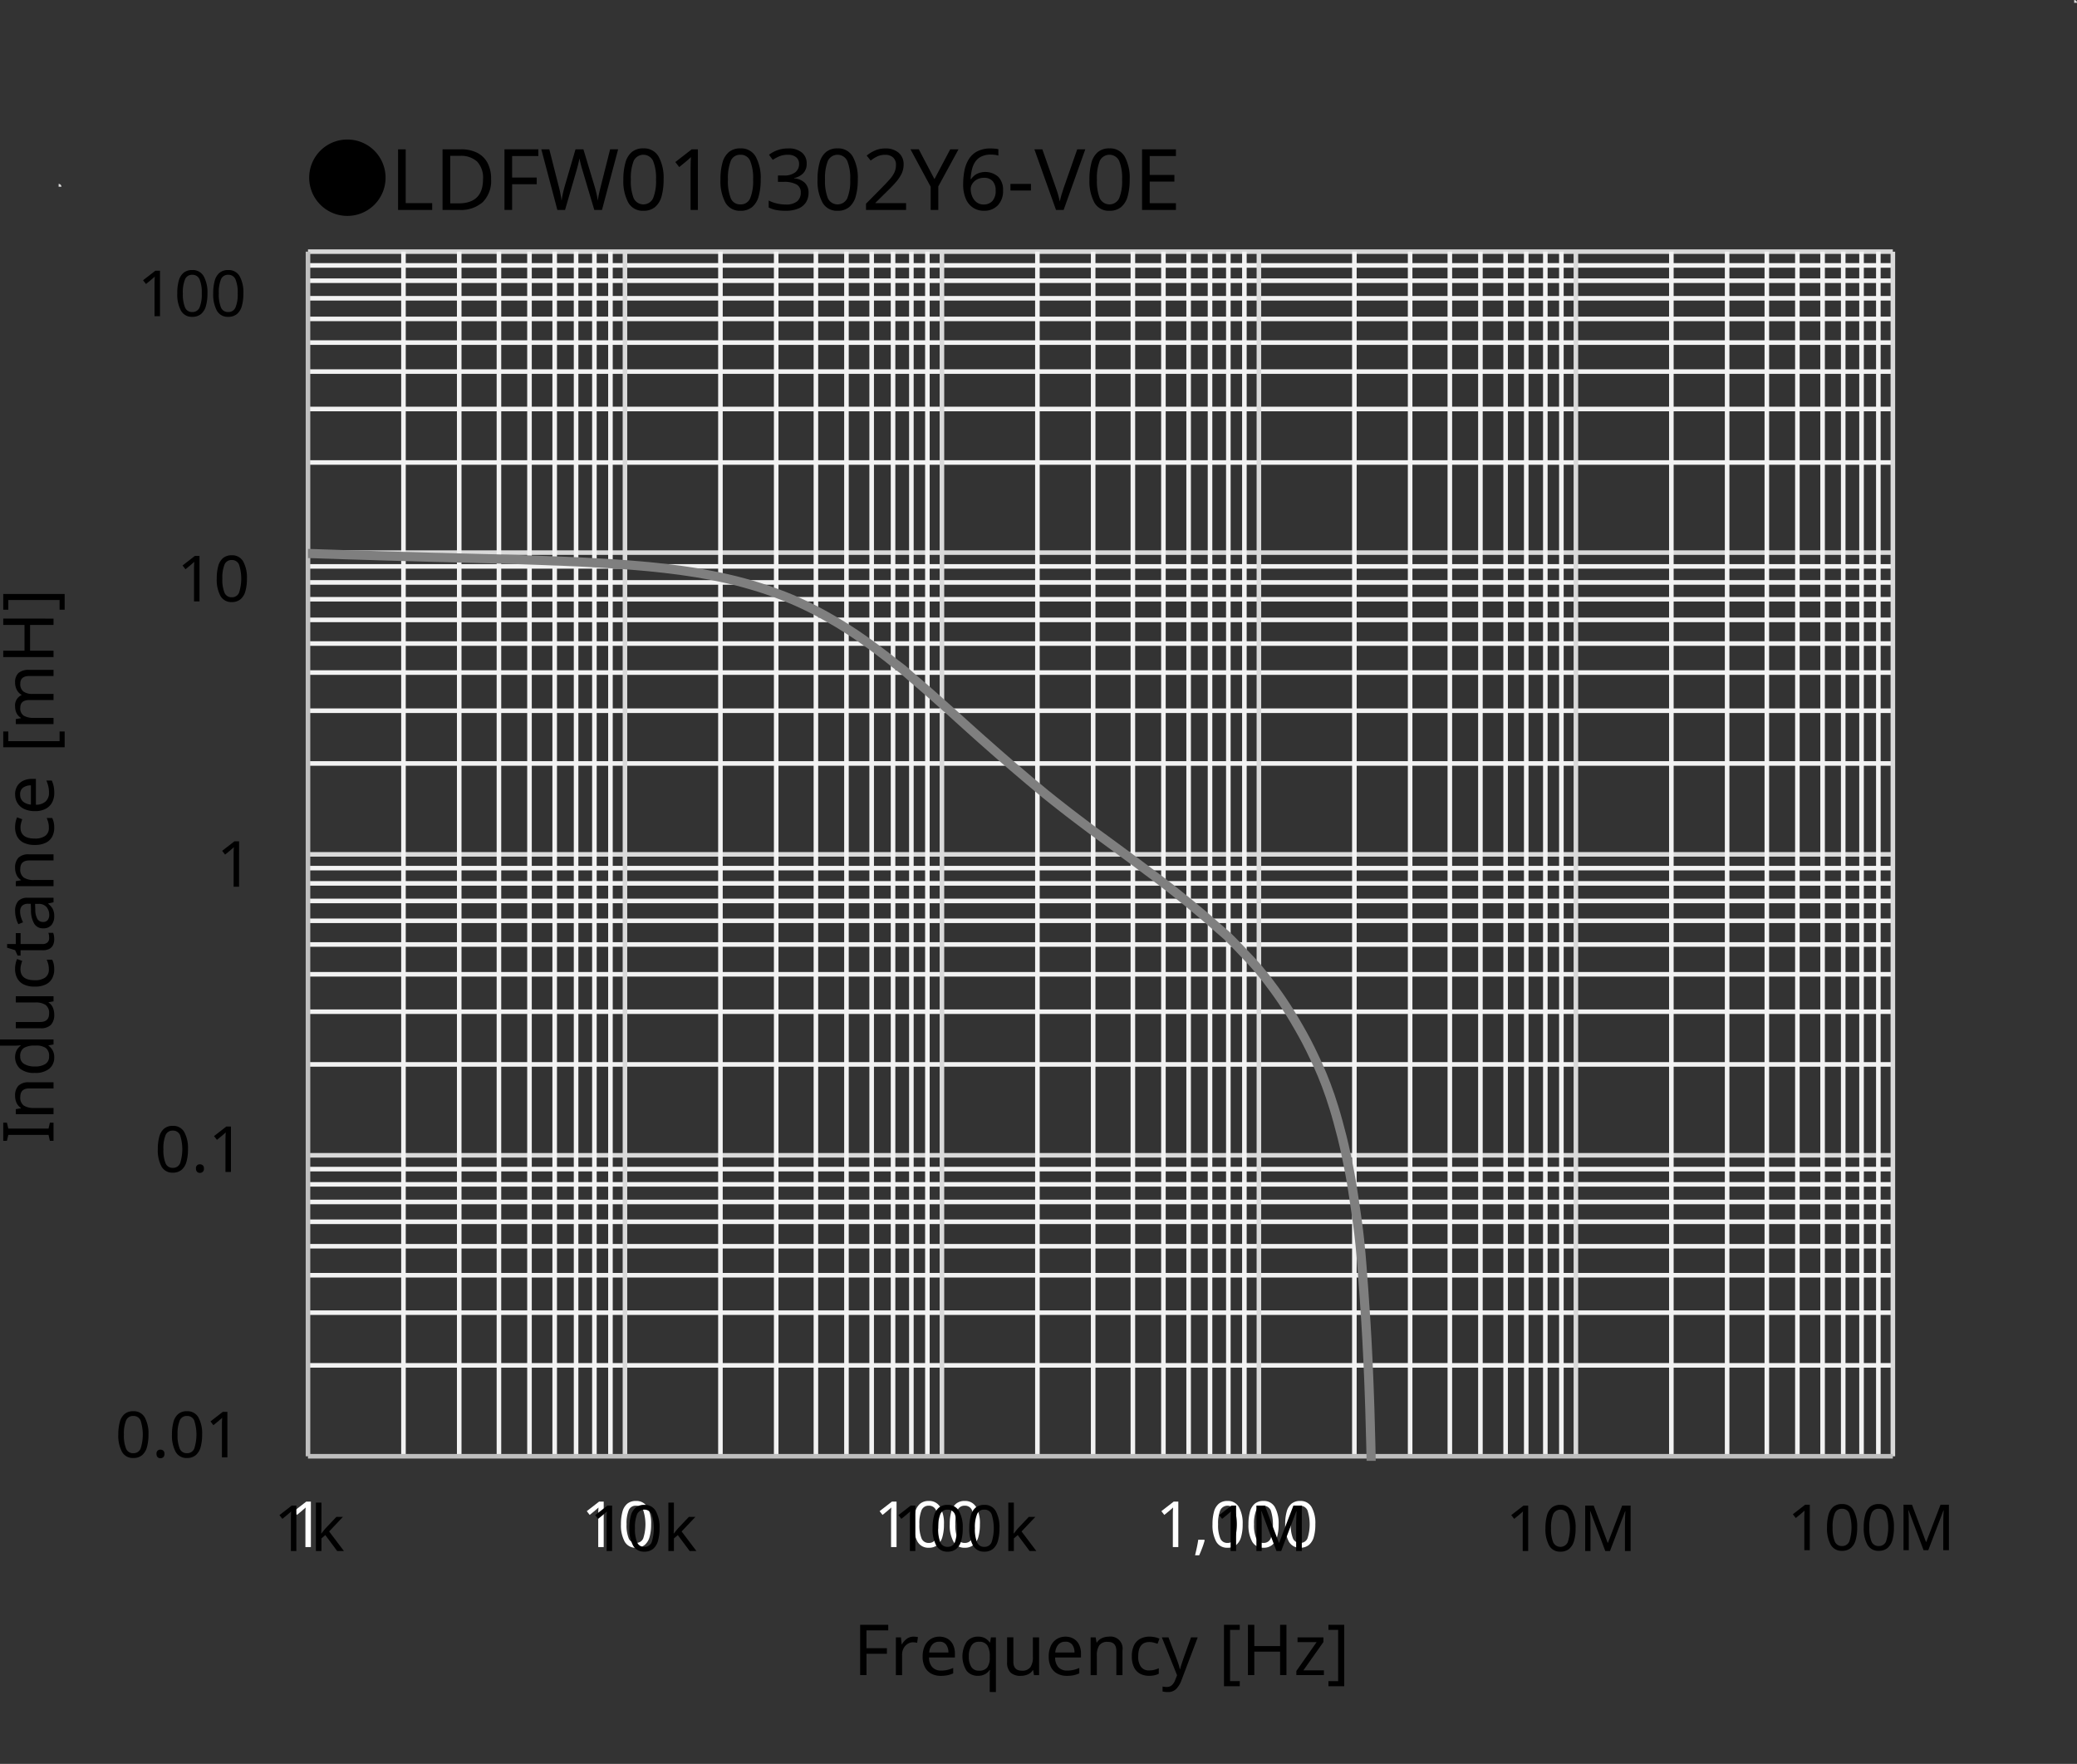 <svg xmlns="http://www.w3.org/2000/svg" xmlns:xlink="http://www.w3.org/1999/xlink" viewBox="0 0 293.692 249.388">
  <rect x="0" y="0" width="293.692" height="249.388" fill="#333333" stroke="none"/>
  <defs>
    <style>
      .cls-1, .cls-4, .cls-5, .cls-6, .cls-8 {
        fill: none;
      }

      .cls-1 {
        clip-rule: evenodd;
      }

      .cls-2 {
        fill: #fff;
      }

      .cls-3 {
        fill: #d9d9d9;
        fill-rule: evenodd;
      }

      .cls-4 {
        stroke: #f2f2f2;
      }

      .cls-4, .cls-5, .cls-6, .cls-8 {
        stroke-linejoin: round;
      }

      .cls-4, .cls-5, .cls-6 {
        stroke-width: 0.648px;
      }

      .cls-5 {
        stroke: #d9d9d9;
      }

      .cls-6 {
        stroke: #bfbfbf;
      }

      .cls-7 {
        clip-path: url(#clip-path);
      }

      .cls-8 {
        stroke: #7f7f7f;
        stroke-linecap: round;
        stroke-width: 1.296px;
      }
    </style>
    <clipPath id="clip-path" transform="translate(-0.966 17)">
      <polygon class="cls-1" points="44.517 189.543 269.157 189.543 269.157 18.579 44.517 18.579 44.517 189.543 44.517 189.543"/>
    </clipPath>
  </defs>
  <g id="レイヤー_2" data-name="レイヤー 2">
    <g>
      <g>
        <g>
          <g>
            <path d="M21.961,185.823a6.446,6.446,0,0,1-.215,1.782,2.261,2.261,0,0,1-.689,1.134,1.864,1.864,0,0,1-1.238.4,1.733,1.733,0,0,1-1.606-.877,4.808,4.808,0,0,1-.518-2.435,6.533,6.533,0,0,1,.212-1.782,2.227,2.227,0,0,1,.679-1.13,1.86,1.86,0,0,1,1.233-.391,1.761,1.761,0,0,1,1.611.869A4.674,4.674,0,0,1,21.961,185.823Zm-3.474,0a4.968,4.968,0,0,0,.3,1.98,1.05,1.05,0,0,0,1.03.657,1.064,1.064,0,0,0,1.031-.652,6.465,6.465,0,0,0,0-3.956,1.062,1.062,0,0,0-1.031-.657,1.05,1.05,0,0,0-1.03.657A4.938,4.938,0,0,0,18.487,185.823Z" transform="translate(-0.966 17)"/>
            <path d="M23.1,188.559a.52.52,0,0,1,.549-.6.621.621,0,0,1,.4.135.564.564,0,0,1,.171.468.58.58,0,0,1-.171.468.6.6,0,0,1-.4.144.563.563,0,0,1-.387-.144A.6.6,0,0,1,23.1,188.559Z" transform="translate(-0.966 17)"/>
            <path d="M29.548,185.823a6.446,6.446,0,0,1-.215,1.782,2.268,2.268,0,0,1-.689,1.134,1.864,1.864,0,0,1-1.238.4,1.733,1.733,0,0,1-1.606-.877,4.808,4.808,0,0,1-.518-2.435,6.533,6.533,0,0,1,.212-1.782,2.227,2.227,0,0,1,.679-1.13,1.858,1.858,0,0,1,1.233-.391,1.762,1.762,0,0,1,1.611.869A4.674,4.674,0,0,1,29.548,185.823Zm-3.474,0a4.968,4.968,0,0,0,.3,1.98,1.05,1.05,0,0,0,1.03.657,1.064,1.064,0,0,0,1.031-.652,6.465,6.465,0,0,0,0-3.956,1.062,1.062,0,0,0-1.031-.657,1.05,1.05,0,0,0-1.03.657A4.938,4.938,0,0,0,26.074,185.823Z" transform="translate(-0.966 17)"/>
            <path d="M33.121,189.045h-.774v-4.491q0-.387.009-.621t.027-.486a3.348,3.348,0,0,1-.265.242c-.081.067-.179.151-.293.253l-.684.558-.414-.531,1.737-1.35h.657Z" transform="translate(-0.966 17)"/>
          </g>
          <g>
            <path d="M27.547,145.48a6.439,6.439,0,0,1-.215,1.781,2.268,2.268,0,0,1-.689,1.135,1.869,1.869,0,0,1-1.238.4,1.733,1.733,0,0,1-1.606-.877,4.8,4.8,0,0,1-.518-2.434,6.535,6.535,0,0,1,.212-1.783,2.227,2.227,0,0,1,.679-1.13,1.865,1.865,0,0,1,1.233-.391,1.762,1.762,0,0,1,1.611.869A4.678,4.678,0,0,1,27.547,145.48Zm-3.474,0a4.963,4.963,0,0,0,.3,1.979,1.05,1.05,0,0,0,1.03.657,1.064,1.064,0,0,0,1.031-.652,6.465,6.465,0,0,0,0-3.956,1.061,1.061,0,0,0-1.031-.656,1.049,1.049,0,0,0-1.03.656A4.944,4.944,0,0,0,24.073,145.48Z" transform="translate(-0.966 17)"/>
            <path d="M28.681,148.215a.52.52,0,0,1,.549-.6.621.621,0,0,1,.4.135.564.564,0,0,1,.171.468.582.582,0,0,1-.171.469.6.6,0,0,1-.4.143.567.567,0,0,1-.387-.143A.6.6,0,0,1,28.681,148.215Z" transform="translate(-0.966 17)"/>
            <path d="M33.622,148.7h-.774V144.21q0-.387.009-.621c.006-.155.015-.317.027-.485-.1.095-.184.176-.265.242s-.179.15-.293.253l-.684.557-.414-.531,1.737-1.35h.657Z" transform="translate(-0.966 17)"/>
          </g>
          <path d="M34.77,108.373H34v-4.491q0-.387.009-.621c.006-.156.015-.319.027-.487a3.406,3.406,0,0,1-.266.244c-.081.066-.179.15-.292.252l-.684.558-.415-.531,1.738-1.35h.657Z" transform="translate(-0.966 17)"/>
          <g>
            <path d="M29.176,68.029H28.4V63.538q0-.387.009-.62c.006-.157.015-.319.027-.487a3.583,3.583,0,0,1-.266.243c-.081.066-.178.15-.292.252l-.684.558-.414-.531L28.519,61.6h.657Z" transform="translate(-0.966 17)"/>
            <path d="M35.881,64.807a6.406,6.406,0,0,1-.216,1.782,2.251,2.251,0,0,1-.688,1.134,1.865,1.865,0,0,1-1.238.4,1.735,1.735,0,0,1-1.607-.877,4.809,4.809,0,0,1-.517-2.435,6.541,6.541,0,0,1,.211-1.782,2.221,2.221,0,0,1,.68-1.129,1.858,1.858,0,0,1,1.233-.392,1.762,1.762,0,0,1,1.611.869A4.674,4.674,0,0,1,35.881,64.807Zm-3.474,0a4.968,4.968,0,0,0,.3,1.98,1.05,1.05,0,0,0,1.031.657,1.063,1.063,0,0,0,1.031-.652,6.465,6.465,0,0,0,0-3.956,1.063,1.063,0,0,0-1.031-.657,1.051,1.051,0,0,0-1.031.657A4.941,4.941,0,0,0,32.407,64.807Z" transform="translate(-0.966 17)"/>
          </g>
          <g>
            <path d="M23.59,27.7h-.774V23.21q0-.387.009-.621t.027-.486a3.583,3.583,0,0,1-.266.243c-.081.066-.178.15-.292.252l-.684.558-.414-.531,1.737-1.35h.657Z" transform="translate(-0.966 17)"/>
            <path d="M30.3,24.479a6.406,6.406,0,0,1-.216,1.782,2.259,2.259,0,0,1-.688,1.134,1.865,1.865,0,0,1-1.238.4,1.735,1.735,0,0,1-1.607-.877,4.809,4.809,0,0,1-.517-2.435A6.536,6.536,0,0,1,26.24,22.7a2.221,2.221,0,0,1,.68-1.129,1.858,1.858,0,0,1,1.233-.392,1.763,1.763,0,0,1,1.611.868A4.681,4.681,0,0,1,30.3,24.479Zm-3.474,0a4.947,4.947,0,0,0,.3,1.98,1.049,1.049,0,0,0,1.03.657,1.062,1.062,0,0,0,1.031-.652,4.839,4.839,0,0,0,.31-1.985,4.812,4.812,0,0,0-.31-1.971,1.062,1.062,0,0,0-1.031-.657,1.049,1.049,0,0,0-1.03.657A4.92,4.92,0,0,0,26.821,24.479Z" transform="translate(-0.966 17)"/>
            <path d="M35.38,24.479a6.406,6.406,0,0,1-.216,1.782,2.259,2.259,0,0,1-.688,1.134,1.865,1.865,0,0,1-1.238.4,1.735,1.735,0,0,1-1.607-.877,4.809,4.809,0,0,1-.517-2.435,6.536,6.536,0,0,1,.211-1.782,2.221,2.221,0,0,1,.68-1.129,1.858,1.858,0,0,1,1.233-.392,1.763,1.763,0,0,1,1.611.868A4.681,4.681,0,0,1,35.38,24.479Zm-3.474,0a4.947,4.947,0,0,0,.3,1.98,1.049,1.049,0,0,0,1.03.657,1.062,1.062,0,0,0,1.031-.652,4.839,4.839,0,0,0,.31-1.985,4.812,4.812,0,0,0-.31-1.971,1.062,1.062,0,0,0-1.031-.657,1.049,1.049,0,0,0-1.03.657A4.92,4.92,0,0,0,31.906,24.479Z" transform="translate(-0.966 17)"/>
          </g>
          <path class="cls-2" d="M44.926,201.732h-.774v-4.491q0-.387.009-.621c.006-.155.015-.317.027-.485a3.346,3.346,0,0,1-.266.242c-.081.066-.178.15-.292.253l-.684.558-.414-.532,1.737-1.349h.657Z" transform="translate(-0.966 17)"/>
          <g>
            <path class="cls-2" d="M86.332,201.732h-.774v-4.491q0-.387.009-.621c.006-.155.015-.317.027-.485a3.348,3.348,0,0,1-.265.242c-.081.066-.179.15-.293.253l-.684.558-.414-.532,1.737-1.349h.657Z" transform="translate(-0.966 17)"/>
            <path class="cls-2" d="M93.037,198.511a6.4,6.4,0,0,1-.216,1.781,2.267,2.267,0,0,1-.688,1.135,1.87,1.87,0,0,1-1.238.4,1.732,1.732,0,0,1-1.606-.877,4.794,4.794,0,0,1-.518-2.434,6.531,6.531,0,0,1,.211-1.782,2.227,2.227,0,0,1,.68-1.13,1.858,1.858,0,0,1,1.233-.392,1.762,1.762,0,0,1,1.611.869A4.678,4.678,0,0,1,93.037,198.511Zm-3.474,0a4.959,4.959,0,0,0,.3,1.979,1.048,1.048,0,0,0,1.03.657,1.062,1.062,0,0,0,1.031-.652,6.465,6.465,0,0,0,0-3.956,1.063,1.063,0,0,0-1.031-.656,1.05,1.05,0,0,0-1.03.656A4.947,4.947,0,0,0,89.563,198.511Z" transform="translate(-0.966 17)"/>
          </g>
          <g>
            <path class="cls-2" d="M127.738,201.732h-.774v-4.491q0-.387.01-.621c0-.155.014-.317.026-.485a3.348,3.348,0,0,1-.265.242c-.081.066-.179.15-.293.253l-.684.558-.414-.532,1.738-1.349h.656Z" transform="translate(-0.966 17)"/>
            <path class="cls-2" d="M134.443,198.511a6.439,6.439,0,0,1-.215,1.781,2.275,2.275,0,0,1-.689,1.135,1.869,1.869,0,0,1-1.238.4,1.733,1.733,0,0,1-1.606-.877,4.8,4.8,0,0,1-.518-2.434,6.528,6.528,0,0,1,.212-1.782,2.219,2.219,0,0,1,.679-1.13,1.86,1.86,0,0,1,1.233-.392,1.762,1.762,0,0,1,1.611.869A4.678,4.678,0,0,1,134.443,198.511Zm-3.474,0a4.959,4.959,0,0,0,.3,1.979,1.049,1.049,0,0,0,1.03.657,1.062,1.062,0,0,0,1.031-.652,6.465,6.465,0,0,0,0-3.956,1.063,1.063,0,0,0-1.031-.656,1.051,1.051,0,0,0-1.03.656A4.947,4.947,0,0,0,130.969,198.511Z" transform="translate(-0.966 17)"/>
            <path class="cls-2" d="M139.528,198.511a6.4,6.4,0,0,1-.216,1.781,2.267,2.267,0,0,1-.688,1.135,1.869,1.869,0,0,1-1.238.4,1.733,1.733,0,0,1-1.606-.877,4.8,4.8,0,0,1-.518-2.434,6.528,6.528,0,0,1,.212-1.782,2.219,2.219,0,0,1,.679-1.13,1.858,1.858,0,0,1,1.233-.392,1.762,1.762,0,0,1,1.611.869A4.678,4.678,0,0,1,139.528,198.511Zm-3.474,0a4.959,4.959,0,0,0,.3,1.979,1.049,1.049,0,0,0,1.03.657,1.062,1.062,0,0,0,1.031-.652,6.465,6.465,0,0,0,0-3.956,1.063,1.063,0,0,0-1.031-.656,1.051,1.051,0,0,0-1.03.656A4.947,4.947,0,0,0,136.054,198.511Z" transform="translate(-0.966 17)"/>
          </g>
          <g>
            <path class="cls-2" d="M167.583,201.732h-.775v-4.491q0-.387.009-.621c.006-.155.016-.317.027-.485a3.181,3.181,0,0,1-.265.242c-.081.066-.179.15-.292.253l-.685.558-.414-.532,1.737-1.349h.658Z" transform="translate(-0.966 17)"/>
            <path class="cls-2" d="M171.246,200.689l.062.1a10.443,10.443,0,0,1-.342,1.049c-.143.381-.288.733-.431,1.058h-.585q.126-.513.257-1.125t.193-1.08Z" transform="translate(-0.966 17)"/>
            <path class="cls-2" d="M176.681,198.511a6.4,6.4,0,0,1-.216,1.781,2.274,2.274,0,0,1-.688,1.135,1.869,1.869,0,0,1-1.237.4,1.734,1.734,0,0,1-1.607-.877,4.8,4.8,0,0,1-.517-2.434,6.574,6.574,0,0,1,.21-1.782,2.22,2.22,0,0,1,.68-1.13,1.859,1.859,0,0,1,1.234-.392,1.761,1.761,0,0,1,1.61.869A4.678,4.678,0,0,1,176.681,198.511Zm-3.473,0a4.965,4.965,0,0,0,.3,1.979,1.05,1.05,0,0,0,1.032.657,1.062,1.062,0,0,0,1.03-.652,6.465,6.465,0,0,0,0-3.956,1.138,1.138,0,0,0-2.062,0A4.953,4.953,0,0,0,173.208,198.511Z" transform="translate(-0.966 17)"/>
            <path class="cls-2" d="M181.766,198.511a6.4,6.4,0,0,1-.216,1.781,2.274,2.274,0,0,1-.688,1.135,1.869,1.869,0,0,1-1.237.4,1.734,1.734,0,0,1-1.607-.877,4.794,4.794,0,0,1-.518-2.434,6.57,6.57,0,0,1,.211-1.782,2.22,2.22,0,0,1,.68-1.13,1.859,1.859,0,0,1,1.234-.392,1.761,1.761,0,0,1,1.61.869A4.678,4.678,0,0,1,181.766,198.511Zm-3.474,0a4.962,4.962,0,0,0,.3,1.979,1.05,1.05,0,0,0,1.032.657,1.062,1.062,0,0,0,1.03-.652,6.465,6.465,0,0,0,0-3.956,1.138,1.138,0,0,0-2.062,0A4.95,4.95,0,0,0,178.292,198.511Z" transform="translate(-0.966 17)"/>
            <path class="cls-2" d="M186.958,198.511a6.439,6.439,0,0,1-.215,1.781,2.275,2.275,0,0,1-.689,1.135,1.866,1.866,0,0,1-1.237.4,1.734,1.734,0,0,1-1.607-.877,4.805,4.805,0,0,1-.517-2.434,6.531,6.531,0,0,1,.211-1.782,2.212,2.212,0,0,1,.679-1.13,1.859,1.859,0,0,1,1.234-.392,1.759,1.759,0,0,1,1.61.869A4.668,4.668,0,0,1,186.958,198.511Zm-3.473,0a4.944,4.944,0,0,0,.3,1.979,1.05,1.05,0,0,0,1.031.657,1.062,1.062,0,0,0,1.03-.652,6.446,6.446,0,0,0,0-3.956,1.137,1.137,0,0,0-2.061,0A4.932,4.932,0,0,0,183.485,198.511Z" transform="translate(-0.966 17)"/>
          </g>
          <g>
            <path d="M8.536,141.726v2.569H8.018l-.189-.837H2.141l-.2.837H1.424v-2.569h.518l.2.836H7.829l.189-.836Z" transform="translate(-0.966 17)"/>
            <path d="M3.1,137.951a2.01,2.01,0,0,1,.467-1.444,2,2,0,0,1,1.495-.488H8.536v.866H5.119q-1.284,0-1.285,1.2a1.375,1.375,0,0,0,.5,1.226,2.549,2.549,0,0,0,1.434.339H8.536v.876H3.2v-.707l.727-.13v-.05a1.576,1.576,0,0,1-.622-.717A2.352,2.352,0,0,1,3.1,137.951Z" transform="translate(-0.966 17)"/>
            <path d="M8.635,132.5a2,2,0,0,1-.692,1.594,3.094,3.094,0,0,1-2.067.6,3.115,3.115,0,0,1-2.076-.6,2.231,2.231,0,0,1-.473-2.61,2.141,2.141,0,0,1,.557-.642v-.06c-.086.014-.214.027-.383.04s-.3.02-.4.02H.966v-.876h7.57v.707l-.718.129v.04a2.054,2.054,0,0,1,.578.638A1.961,1.961,0,0,1,8.635,132.5Zm-.727-.14a1.386,1.386,0,0,0-.463-1.189,2.337,2.337,0,0,0-1.4-.344H5.886a2.944,2.944,0,0,0-1.529.328,1.315,1.315,0,0,0-.532,1.216,1.17,1.17,0,0,0,.562,1.061,2.823,2.823,0,0,0,1.509.353,2.656,2.656,0,0,0,1.484-.353A1.2,1.2,0,0,0,7.908,132.362Z" transform="translate(-0.966 17)"/>
            <path d="M3.2,123.857H8.536v.717l-.707.13v.04a1.521,1.521,0,0,1,.612.717,2.486,2.486,0,0,1,.194.976,2.044,2.044,0,0,1-.463,1.455,1.962,1.962,0,0,1-1.479.487H3.2v-.886H6.633q1.275,0,1.275-1.185a1.393,1.393,0,0,0-.5-1.231,2.523,2.523,0,0,0-1.434-.344H3.2Z" transform="translate(-0.966 17)"/>
            <path d="M8.635,120.053a2.667,2.667,0,0,1-.289,1.265,2.023,2.023,0,0,1-.9.862,3.38,3.38,0,0,1-1.554.313,3.455,3.455,0,0,1-1.6-.323,2.057,2.057,0,0,1-.906-.892,2.8,2.8,0,0,1-.288-1.285,3.651,3.651,0,0,1,.084-.782,2.794,2.794,0,0,1,.2-.622l.727.268a5.451,5.451,0,0,0-.169.559,2.469,2.469,0,0,0-.08.6q0,1.575,2.022,1.574a2.437,2.437,0,0,0,1.479-.384,1.33,1.33,0,0,0,.513-1.14,2.993,2.993,0,0,0-.089-.767,3.652,3.652,0,0,0-.22-.617h.777a2.493,2.493,0,0,1,.215.593A3.569,3.569,0,0,1,8.635,120.053Z" transform="translate(-0.966 17)"/>
            <path d="M7.918,115.63a2.874,2.874,0,0,0-.03-.408,1.611,1.611,0,0,0-.079-.338h.667a1.473,1.473,0,0,1,.114.4,2.916,2.916,0,0,1,.045.5,2.03,2.03,0,0,1-.144.773,1.19,1.19,0,0,1-.5.572,1.923,1.923,0,0,1-1.006.22H3.875v.757H3.456l-.349-.768-1.135-.348v-.518H3.2v-1.544h.678v1.544H6.962a.979.979,0,0,0,.722-.235A.812.812,0,0,0,7.918,115.63Z" transform="translate(-0.966 17)"/>
            <path d="M3.107,111.846a2.083,2.083,0,0,1,.429-1.445,1.767,1.767,0,0,1,1.364-.468H8.536v.637l-.757.17v.039a2.445,2.445,0,0,1,.647.738,2.242,2.242,0,0,1,.209,1.055,1.864,1.864,0,0,1-.383,1.2,1.444,1.444,0,0,1-1.2.479,1.4,1.4,0,0,1-1.23-.628,3.631,3.631,0,0,1-.473-1.932l-.031-.906H5a1.208,1.208,0,0,0-.926.288,1.185,1.185,0,0,0-.26.818,2.536,2.536,0,0,0,.125.8,5.755,5.755,0,0,0,.284.707l-.658.269a4.043,4.043,0,0,1-.323-.826A3.661,3.661,0,0,1,3.107,111.846ZM5.926,110.8l.03.787a2.648,2.648,0,0,0,.319,1.379.916.916,0,0,0,.787.384.774.774,0,0,0,.657-.275,1.124,1.124,0,0,0,.209-.7,1.7,1.7,0,0,0-.373-1.12A1.406,1.406,0,0,0,6.4,110.8Z" transform="translate(-0.966 17)"/>
            <path d="M3.1,105.721a2.013,2.013,0,0,1,.467-1.445,2,2,0,0,1,1.495-.488H8.536v.866H5.119q-1.284,0-1.285,1.2a1.373,1.373,0,0,0,.5,1.225,2.541,2.541,0,0,0,1.434.339H8.536v.876H3.2v-.707l.727-.13v-.05a1.579,1.579,0,0,1-.622-.716A2.352,2.352,0,0,1,3.1,105.721Z" transform="translate(-0.966 17)"/>
            <path d="M8.635,100.023a2.667,2.667,0,0,1-.289,1.265,2.026,2.026,0,0,1-.9.861,3.38,3.38,0,0,1-1.554.314,3.455,3.455,0,0,1-1.6-.323,2.052,2.052,0,0,1-.906-.892A2.8,2.8,0,0,1,3.1,99.963a3.635,3.635,0,0,1,.084-.781,2.787,2.787,0,0,1,.2-.623l.727.269a5.278,5.278,0,0,0-.169.558,2.469,2.469,0,0,0-.08.6q0,1.573,2.022,1.574a2.444,2.444,0,0,0,1.479-.383,1.332,1.332,0,0,0,.513-1.141,2.993,2.993,0,0,0-.089-.767,3.728,3.728,0,0,0-.22-.618h.777a2.525,2.525,0,0,1,.215.593A3.585,3.585,0,0,1,8.635,100.023Z" transform="translate(-0.966 17)"/>
            <path d="M3.1,95.322a2.24,2.24,0,0,1,.3-1.175,1.952,1.952,0,0,1,.842-.762,2.872,2.872,0,0,1,1.27-.264h.528v3.655a2.014,2.014,0,0,0,1.379-.463,1.616,1.616,0,0,0,.473-1.24,3.816,3.816,0,0,0-.095-.9,5.147,5.147,0,0,0-.273-.813h.767a4.252,4.252,0,0,1,.264.808,4.642,4.642,0,0,1,.084.945,2.819,2.819,0,0,1-.308,1.345,2.156,2.156,0,0,1-.917.9,3.166,3.166,0,0,1-1.5.325,3.524,3.524,0,0,1-1.5-.294,2.175,2.175,0,0,1-1.3-2.067Zm.716.01a1.267,1.267,0,0,0,.4.991,1.9,1.9,0,0,0,1.12.433V94.037a1.872,1.872,0,0,0-1.1.319A1.128,1.128,0,0,0,3.814,95.332Z" transform="translate(-0.966 17)"/>
            <path d="M10.109,86.418v2.23H1.424v-2.23h.717v1.374H9.392V86.418Z" transform="translate(-0.966 17)"/>
            <path d="M3.1,79.516a1.791,1.791,0,0,1,.467-1.354,2.108,2.108,0,0,1,1.495-.449H8.536v.867H5.1q-1.266,0-1.266,1.086a1.293,1.293,0,0,0,.449,1.11,2.158,2.158,0,0,0,1.3.334H8.536v.866H5.1q-1.266,0-1.266,1.1a1.207,1.207,0,0,0,.5,1.116,2.748,2.748,0,0,0,1.434.308H8.536v.876H3.2v-.707l.727-.129v-.05a1.561,1.561,0,0,1-.622-.672,2.05,2.05,0,0,1-.2-.9,1.579,1.579,0,0,1,.9-1.634V81.23a1.669,1.669,0,0,1-.678-.728A2.254,2.254,0,0,1,3.1,79.516Z" transform="translate(-0.966 17)"/>
            <path d="M8.536,70.462v.9H5.219V75H8.536v.9H1.424V75H4.432V71.359H1.424v-.9Z" transform="translate(-0.966 17)"/>
            <path d="M9.392,69.208V67.833H2.141v1.375H1.424V66.977h8.685v2.231Z" transform="translate(-0.966 17)"/>
          </g>
          <g>
            <path d="M123.492,219.834h-.9v-7.111h3.973v.787h-3.077v2.519h2.888v.787h-2.888Z" transform="translate(-0.966 17)"/>
            <path d="M130.135,214.4c.1,0,.206,0,.319.015a2.541,2.541,0,0,1,.309.045l-.11.807a2.516,2.516,0,0,0-.288-.05,2.245,2.245,0,0,0-.289-.021,1.425,1.425,0,0,0-.767.225,1.612,1.612,0,0,0-.573.627,1.979,1.979,0,0,0-.214.941v2.849h-.876V214.5h.716l.1.977h.04a2.517,2.517,0,0,1,.663-.757A1.539,1.539,0,0,1,130.135,214.4Z" transform="translate(-0.966 17)"/>
            <path d="M133.791,214.4a2.243,2.243,0,0,1,1.175.3,1.963,1.963,0,0,1,.762.842,2.872,2.872,0,0,1,.264,1.27v.528h-3.656a2.017,2.017,0,0,0,.464,1.38,1.616,1.616,0,0,0,1.24.473,3.875,3.875,0,0,0,.9-.095,5.045,5.045,0,0,0,.812-.274v.767a4.2,4.2,0,0,1-.807.264,4.639,4.639,0,0,1-.946.085,2.808,2.808,0,0,1-1.345-.309,2.17,2.17,0,0,1-.9-.916,3.17,3.17,0,0,1-.324-1.5,3.524,3.524,0,0,1,.294-1.5,2.232,2.232,0,0,1,.827-.966A2.266,2.266,0,0,1,133.791,214.4Zm-.01.717a1.262,1.262,0,0,0-.991.4,1.9,1.9,0,0,0-.434,1.12h2.72a1.882,1.882,0,0,0-.319-1.1A1.127,1.127,0,0,0,133.781,215.113Z" transform="translate(-0.966 17)"/>
            <path d="M140.912,222.225v-2.282c0-.119,0-.258.009-.418a3.39,3.39,0,0,1,.04-.408H140.9a1.927,1.927,0,0,1-.633.577,2.015,2.015,0,0,1-1.041.24,1.978,1.978,0,0,1-1.568-.693,3.836,3.836,0,0,1,.009-4.143,2.011,2.011,0,0,1,1.589-.7,1.977,1.977,0,0,1,1.026.239,2.006,2.006,0,0,1,.637.588h.04l.13-.728h.7v7.73Zm-1.514-3.019a1.377,1.377,0,0,0,1.165-.453,2.309,2.309,0,0,0,.358-1.389v-.179a2.859,2.859,0,0,0-.338-1.539,1.325,1.325,0,0,0-1.206-.523,1.168,1.168,0,0,0-1.065.563,2.845,2.845,0,0,0-.349,1.508,2.693,2.693,0,0,0,.349,1.48A1.2,1.2,0,0,0,139.4,219.206Z" transform="translate(-0.966 17)"/>
            <path d="M147.894,214.5v5.339h-.717l-.13-.707h-.04a1.523,1.523,0,0,1-.716.612,2.469,2.469,0,0,1-.976.195,2.045,2.045,0,0,1-1.455-.463,1.963,1.963,0,0,1-.487-1.48v-3.5h.885v3.437q0,1.274,1.186,1.274a1.389,1.389,0,0,0,1.23-.5,2.518,2.518,0,0,0,.344-1.435V214.5Z" transform="translate(-0.966 17)"/>
            <path d="M151.619,214.4a2.243,2.243,0,0,1,1.175.3,1.963,1.963,0,0,1,.762.842,2.872,2.872,0,0,1,.264,1.27v.528h-3.655a2.021,2.021,0,0,0,.462,1.38,1.619,1.619,0,0,0,1.241.473,3.875,3.875,0,0,0,.9-.095,5.012,5.012,0,0,0,.812-.274v.767a4.173,4.173,0,0,1-.807.264,4.639,4.639,0,0,1-.946.085,2.813,2.813,0,0,1-1.345-.309,2.165,2.165,0,0,1-.9-.916,3.17,3.17,0,0,1-.324-1.5,3.524,3.524,0,0,1,.294-1.5,2.244,2.244,0,0,1,.826-.966A2.272,2.272,0,0,1,151.619,214.4Zm-.01.717a1.264,1.264,0,0,0-.991.4,1.9,1.9,0,0,0-.434,1.12h2.72a1.868,1.868,0,0,0-.32-1.1A1.125,1.125,0,0,0,151.609,215.113Z" transform="translate(-0.966 17)"/>
            <path d="M157.753,214.4a1.7,1.7,0,0,1,1.933,1.962v3.476h-.866v-3.416q0-1.284-1.195-1.285a1.377,1.377,0,0,0-1.226.5,2.541,2.541,0,0,0-.339,1.434v2.769h-.876V214.5h.707l.13.728h.05a1.567,1.567,0,0,1,.717-.623A2.348,2.348,0,0,1,157.753,214.4Z" transform="translate(-0.966 17)"/>
            <path d="M163.452,219.934a2.68,2.68,0,0,1-1.266-.289,2.034,2.034,0,0,1-.861-.9,3.377,3.377,0,0,1-.314-1.554,3.46,3.46,0,0,1,.323-1.6,2.052,2.052,0,0,1,.892-.906,2.79,2.79,0,0,1,1.285-.289,3.576,3.576,0,0,1,.782.085,2.77,2.77,0,0,1,.623.2l-.269.727a5.36,5.36,0,0,0-.559-.17,2.464,2.464,0,0,0-.6-.079q-1.575,0-1.575,2.022a2.439,2.439,0,0,0,.384,1.479,1.333,1.333,0,0,0,1.141.513,2.982,2.982,0,0,0,.766-.09,3.787,3.787,0,0,0,.618-.219v.777a2.421,2.421,0,0,1-.593.213A3.51,3.51,0,0,1,163.452,219.934Z" transform="translate(-0.966 17)"/>
            <path d="M165.253,214.5h.937l1.155,3.038q.15.41.269.767a5.029,5.029,0,0,1,.179.687h.04c.041-.166.1-.383.19-.652s.176-.539.269-.812l1.085-3.028h.947l-2.3,6.076a3.475,3.475,0,0,1-.728,1.205,1.62,1.62,0,0,1-1.214.449,3.01,3.01,0,0,1-.419-.026q-.18-.024-.309-.054v-.7c.073.014.161.027.264.04a2.409,2.409,0,0,0,.324.02,1.037,1.037,0,0,0,.737-.259,1.847,1.847,0,0,0,.448-.686l.279-.708Z" transform="translate(-0.966 17)"/>
            <path d="M176.27,221.407h-2.231v-8.684h2.231v.716H174.9v7.251h1.375Z" transform="translate(-0.966 17)"/>
            <path d="M182.873,219.834h-.9v-3.316h-3.645v3.316h-.9v-7.111h.9v3.008h3.645v-3.008h.9Z" transform="translate(-0.966 17)"/>
            <path d="M188.171,219.834h-3.9v-.578l2.868-4.083h-2.7V214.5H188.1v.657l-2.828,4h2.9Z" transform="translate(-0.966 17)"/>
            <path d="M188.809,220.69h1.374v-7.251h-1.374v-.716h2.232v8.684h-2.232Z" transform="translate(-0.966 17)"/>
          </g>
          <g>
            <path d="M42.871,202.287H42.1V197.8q0-.387.009-.621c.006-.155.015-.318.027-.486a3.586,3.586,0,0,1-.265.243c-.081.066-.179.15-.293.253l-.684.557-.414-.531,1.737-1.35h.657Z" transform="translate(-0.966 17)"/>
            <path d="M46.417,195.447v3.574c0,.1,0,.221-.013.377s-.017.291-.023.405h.036c.036-.048.09-.116.162-.207l.221-.275c.075-.092.139-.169.193-.229l1.539-1.629h.927l-1.953,2.061,2.088,2.763H48.64l-1.674-2.25-.549.477v1.773h-.783v-6.84Z" transform="translate(-0.966 17)"/>
            <path d="M87.52,202.287h-.774V197.8q0-.387.009-.621c.006-.155.015-.318.027-.486a3.583,3.583,0,0,1-.266.243c-.081.066-.179.15-.292.253l-.684.557-.415-.531,1.738-1.35h.657Z" transform="translate(-0.966 17)"/>
            <path d="M94.225,199.065a6.438,6.438,0,0,1-.216,1.782,2.261,2.261,0,0,1-.689,1.134,1.863,1.863,0,0,1-1.237.4,1.734,1.734,0,0,1-1.607-.877,4.806,4.806,0,0,1-.518-2.435,6.533,6.533,0,0,1,.212-1.782,2.229,2.229,0,0,1,.68-1.13,1.863,1.863,0,0,1,1.233-.391,1.76,1.76,0,0,1,1.61.869A4.676,4.676,0,0,1,94.225,199.065Zm-3.475,0a4.968,4.968,0,0,0,.3,1.98,1.051,1.051,0,0,0,1.031.657,1.063,1.063,0,0,0,1.03-.652,6.465,6.465,0,0,0,0-3.956,1.137,1.137,0,0,0-2.061,0A4.938,4.938,0,0,0,90.75,199.065Z" transform="translate(-0.966 17)"/>
            <path d="M96.258,195.447v3.574c0,.1,0,.221-.013.377s-.016.291-.022.405h.035c.036-.048.091-.116.162-.207l.221-.275c.075-.092.139-.169.193-.229l1.54-1.629H99.3l-1.952,2.061,2.088,2.763h-.955l-1.673-2.25-.55.477v1.773h-.782v-6.84Z" transform="translate(-0.966 17)"/>
            <path d="M130.4,202.287h-.774V197.8q0-.387.009-.621c.006-.155.015-.318.027-.486a3.586,3.586,0,0,1-.265.243c-.081.066-.179.15-.293.253l-.684.557-.414-.531,1.737-1.35h.657Z" transform="translate(-0.966 17)"/>
            <path d="M137.1,199.065a6.4,6.4,0,0,1-.216,1.782,2.259,2.259,0,0,1-.688,1.134,1.865,1.865,0,0,1-1.238.4,1.732,1.732,0,0,1-1.606-.877,4.8,4.8,0,0,1-.518-2.435,6.536,6.536,0,0,1,.211-1.782,2.235,2.235,0,0,1,.68-1.13,1.863,1.863,0,0,1,1.233-.391,1.762,1.762,0,0,1,1.611.869A4.677,4.677,0,0,1,137.1,199.065Zm-3.474,0a4.968,4.968,0,0,0,.3,1.98,1.049,1.049,0,0,0,1.03.657,1.064,1.064,0,0,0,1.031-.652,6.465,6.465,0,0,0,0-3.956,1.061,1.061,0,0,0-1.031-.656,1.048,1.048,0,0,0-1.03.656A4.938,4.938,0,0,0,133.626,199.065Z" transform="translate(-0.966 17)"/>
            <path d="M142.293,199.065a6.4,6.4,0,0,1-.216,1.782,2.266,2.266,0,0,1-.688,1.134,1.865,1.865,0,0,1-1.238.4,1.735,1.735,0,0,1-1.607-.877,4.807,4.807,0,0,1-.517-2.435,6.536,6.536,0,0,1,.211-1.782,2.229,2.229,0,0,1,.68-1.13,1.863,1.863,0,0,1,1.233-.391,1.76,1.76,0,0,1,1.611.869A4.677,4.677,0,0,1,142.293,199.065Zm-3.474,0a4.95,4.95,0,0,0,.3,1.98,1.049,1.049,0,0,0,1.03.657,1.064,1.064,0,0,0,1.031-.652,6.446,6.446,0,0,0,0-3.956,1.061,1.061,0,0,0-1.031-.656,1.048,1.048,0,0,0-1.03.656A4.92,4.92,0,0,0,138.819,199.065Z" transform="translate(-0.966 17)"/>
            <path d="M144.327,195.447v3.574c0,.1,0,.221-.014.377s-.017.291-.022.405h.036c.036-.048.09-.116.162-.207l.22-.275c.076-.092.14-.169.194-.229l1.539-1.629h.927l-1.953,2.061,2.087,2.763h-.953l-1.675-2.25-.548.477v1.773h-.784v-6.84Z" transform="translate(-0.966 17)"/>
            <path d="M175.754,202.287h-.774V197.8q0-.387.009-.621c.006-.155.015-.318.027-.486a3.394,3.394,0,0,1-.266.243c-.081.066-.178.15-.292.253l-.684.557-.414-.531,1.737-1.35h.657Z" transform="translate(-0.966 17)"/>
            <path d="M181.459,202.287l-2.115-5.634h-.036c.019.186.033.437.045.751s.019.644.019.986v3.9h-.747v-6.426h1.2l1.979,5.265h.036l2.016-5.265h1.189v6.426h-.8v-3.951q0-.468.022-.927c.015-.3.029-.554.04-.747h-.036l-2.142,5.625Z" transform="translate(-0.966 17)"/>
            <path d="M217.054,202.287h-.774V197.8q0-.387.009-.621c.005-.155.015-.318.027-.486a3.583,3.583,0,0,1-.266.243c-.081.066-.178.15-.292.253l-.684.557-.414-.531,1.737-1.35h.657Z" transform="translate(-0.966 17)"/>
            <path d="M223.759,199.065a6.4,6.4,0,0,1-.216,1.782,2.266,2.266,0,0,1-.688,1.134,1.863,1.863,0,0,1-1.237.4,1.734,1.734,0,0,1-1.607-.877,4.807,4.807,0,0,1-.517-2.435,6.536,6.536,0,0,1,.211-1.782,2.221,2.221,0,0,1,.679-1.13,1.864,1.864,0,0,1,1.234-.391,1.76,1.76,0,0,1,1.61.869A4.667,4.667,0,0,1,223.759,199.065Zm-3.473,0a4.974,4.974,0,0,0,.3,1.98,1.139,1.139,0,0,0,2.062.005,6.465,6.465,0,0,0,0-3.956,1.138,1.138,0,0,0-2.062,0A4.944,4.944,0,0,0,220.286,199.065Z" transform="translate(-0.966 17)"/>
            <path d="M227.954,202.287l-2.116-5.634H225.8c.019.186.033.437.045.751s.019.644.019.986v3.9h-.747v-6.426h1.2l1.979,5.265h.037l2.015-5.265h1.189v6.426h-.8v-3.951q0-.468.022-.927c.015-.3.029-.554.04-.747h-.036l-2.141,5.625Z" transform="translate(-0.966 17)"/>
          </g>
          <g>
            <path d="M256.871,202.17H256.1v-4.491q0-.387.009-.621t.027-.486a3.348,3.348,0,0,1-.265.242c-.081.067-.179.151-.293.253l-.684.558-.414-.531,1.737-1.35h.657Z" transform="translate(-0.966 17)"/>
            <path d="M263.576,198.948a6.443,6.443,0,0,1-.216,1.782,2.254,2.254,0,0,1-.689,1.134,1.861,1.861,0,0,1-1.237.4,1.732,1.732,0,0,1-1.606-.877,4.8,4.8,0,0,1-.518-2.435,6.536,6.536,0,0,1,.211-1.782,2.235,2.235,0,0,1,.68-1.13,1.858,1.858,0,0,1,1.233-.391,1.759,1.759,0,0,1,1.61.869A4.664,4.664,0,0,1,263.576,198.948Zm-3.474,0a4.968,4.968,0,0,0,.3,1.98,1.049,1.049,0,0,0,1.03.657,1.062,1.062,0,0,0,1.03-.652,6.446,6.446,0,0,0,0-3.956,1.061,1.061,0,0,0-1.03-.657,1.049,1.049,0,0,0-1.03.657A4.938,4.938,0,0,0,260.1,198.948Z" transform="translate(-0.966 17)"/>
            <path d="M268.769,198.948a6.406,6.406,0,0,1-.216,1.782,2.266,2.266,0,0,1-.688,1.134,1.868,1.868,0,0,1-1.239.4,1.734,1.734,0,0,1-1.606-.877,4.808,4.808,0,0,1-.518-2.435,6.533,6.533,0,0,1,.212-1.782,2.229,2.229,0,0,1,.68-1.13,1.857,1.857,0,0,1,1.232-.391,1.764,1.764,0,0,1,1.612.869A4.684,4.684,0,0,1,268.769,198.948Zm-3.475,0a4.968,4.968,0,0,0,.3,1.98,1.051,1.051,0,0,0,1.03.657,1.064,1.064,0,0,0,1.032-.652,6.485,6.485,0,0,0,0-3.956,1.063,1.063,0,0,0-1.032-.657,1.051,1.051,0,0,0-1.03.657A4.938,4.938,0,0,0,265.294,198.948Z" transform="translate(-0.966 17)"/>
            <path d="M272.962,202.17l-2.115-5.634h-.035c.018.186.032.437.045.751s.018.644.018.985v3.9h-.748v-6.426h1.2l1.979,5.265h.036l2.017-5.265h1.187v6.426h-.8v-3.951q0-.468.022-.927t.04-.747h-.035l-2.143,5.625Z" transform="translate(-0.966 17)"/>
          </g>
        </g>
        <g>
          <path d="M50.086,2.726a5.4,5.4,0,1,1-5.4,5.4A5.389,5.389,0,0,1,50.086,2.726Z" transform="translate(-0.966 17)"/>
          <path d="M57.254,12.68V4.111h1.08V11.72h3.744v.96Z" transform="translate(-0.966 17)"/>
          <path d="M70.406,8.312a4.25,4.25,0,0,1-1.182,3.27,4.655,4.655,0,0,1-3.294,1.1H63.542V4.111h2.64a4.92,4.92,0,0,1,2.238.481,3.373,3.373,0,0,1,1.47,1.416A4.725,4.725,0,0,1,70.406,8.312Zm-1.14.036a3.313,3.313,0,0,0-.846-2.514,3.356,3.356,0,0,0-2.394-.8h-1.4v6.72h1.164Q69.265,11.756,69.266,8.348Z" transform="translate(-0.966 17)"/>
          <path d="M73.382,12.68H72.3V4.111H77.09V5.06H73.382V8.1h3.479v.948H73.382Z" transform="translate(-0.966 17)"/>
          <path d="M88.369,4.111l-2.28,8.569H85L83.329,7.064c-.072-.224-.138-.455-.2-.69s-.111-.444-.155-.624a3.711,3.711,0,0,1-.079-.378,5.714,5.714,0,0,1-.131.666c-.08.34-.173.693-.277,1.062l-1.62,5.58H79.777L77.509,4.111h1.129l1.331,5.233c.1.368.178.723.246,1.068s.122.668.162.972q.06-.469.181-1.021t.275-1.08l1.513-5.172h1.115l1.572,5.208c.113.369.208.737.288,1.1s.14.687.18.96a9.179,9.179,0,0,1,.162-.966c.076-.349.162-.71.258-1.086l1.32-5.221Z" transform="translate(-0.966 17)"/>
          <path d="M94.8,8.384a8.579,8.579,0,0,1-.288,2.376,3.02,3.02,0,0,1-.918,1.512,2.486,2.486,0,0,1-1.651.528A2.312,2.312,0,0,1,89.8,11.63a6.408,6.408,0,0,1-.691-3.246A8.671,8.671,0,0,1,89.4,6.008,2.956,2.956,0,0,1,90.3,4.5a2.47,2.47,0,0,1,1.643-.522,2.351,2.351,0,0,1,2.149,1.158A6.242,6.242,0,0,1,94.8,8.384Zm-4.633,0a6.639,6.639,0,0,0,.4,2.639,1.518,1.518,0,0,0,2.748.006,6.424,6.424,0,0,0,.414-2.645,6.4,6.4,0,0,0-.414-2.628,1.516,1.516,0,0,0-2.748,0A6.6,6.6,0,0,0,90.169,8.384Z" transform="translate(-0.966 17)"/>
          <path d="M99.649,12.68H98.617V6.691c0-.343,0-.619.013-.828s.019-.424.036-.647c-.129.128-.246.236-.354.324s-.239.2-.39.336l-.912.744-.552-.708,2.315-1.8h.876Z" transform="translate(-0.966 17)"/>
          <path d="M108.529,8.384a8.541,8.541,0,0,1-.288,2.376,3.013,3.013,0,0,1-.918,1.512,2.483,2.483,0,0,1-1.65.528,2.313,2.313,0,0,1-2.142-1.17,6.409,6.409,0,0,1-.69-3.246,8.713,8.713,0,0,1,.282-2.376,2.963,2.963,0,0,1,.906-1.506,2.47,2.47,0,0,1,1.644-.522,2.349,2.349,0,0,1,2.148,1.158A6.233,6.233,0,0,1,108.529,8.384Zm-4.633,0a6.618,6.618,0,0,0,.4,2.639,1.4,1.4,0,0,0,1.374.876,1.417,1.417,0,0,0,1.374-.87,6.441,6.441,0,0,0,.414-2.645,6.414,6.414,0,0,0-.414-2.628,1.416,1.416,0,0,0-1.374-.876,1.4,1.4,0,0,0-1.374.876A6.584,6.584,0,0,0,103.9,8.384Z" transform="translate(-0.966 17)"/>
          <path d="M115.033,6.115a1.909,1.909,0,0,1-.486,1.374,2.4,2.4,0,0,1-1.29.679v.048a2.457,2.457,0,0,1,1.53.647,1.907,1.907,0,0,1,.51,1.381,2.527,2.527,0,0,1-.348,1.332,2.3,2.3,0,0,1-1.074.9,4.622,4.622,0,0,1-1.866.324,7.082,7.082,0,0,1-1.248-.1,3.991,3.991,0,0,1-1.1-.365v-.984a5.05,5.05,0,0,0,1.164.42,5.393,5.393,0,0,0,1.2.144,2.493,2.493,0,0,0,1.663-.45,1.573,1.573,0,0,0,.509-1.242,1.226,1.226,0,0,0-.63-1.158,3.646,3.646,0,0,0-1.77-.354h-.828v-.9h.841a2.484,2.484,0,0,0,1.6-.445,1.438,1.438,0,0,0,.546-1.175,1.174,1.174,0,0,0-.42-.966,1.752,1.752,0,0,0-1.139-.342,3.082,3.082,0,0,0-1.189.2,6,6,0,0,0-.972.516l-.528-.72a4.392,4.392,0,0,1,1.134-.624,4.228,4.228,0,0,1,1.542-.265,2.87,2.87,0,0,1,2,.6A1.977,1.977,0,0,1,115.033,6.115Z" transform="translate(-0.966 17)"/>
          <path d="M122.258,8.384a8.579,8.579,0,0,1-.288,2.376,3.02,3.02,0,0,1-.918,1.512,2.486,2.486,0,0,1-1.651.528,2.312,2.312,0,0,1-2.141-1.17,6.408,6.408,0,0,1-.691-3.246,8.671,8.671,0,0,1,.283-2.376,2.956,2.956,0,0,1,.906-1.506A2.47,2.47,0,0,1,119.4,3.98a2.351,2.351,0,0,1,2.149,1.158A6.242,6.242,0,0,1,122.258,8.384Zm-4.633,0a6.639,6.639,0,0,0,.4,2.639,1.518,1.518,0,0,0,2.748.006,6.424,6.424,0,0,0,.414-2.645,6.4,6.4,0,0,0-.414-2.628,1.516,1.516,0,0,0-2.748,0A6.6,6.6,0,0,0,117.625,8.384Z" transform="translate(-0.966 17)"/>
          <path d="M129.085,12.68h-5.664V11.8l2.244-2.268q.636-.648,1.086-1.152a4.24,4.24,0,0,0,.678-.985,2.45,2.45,0,0,0,.227-1.067,1.343,1.343,0,0,0-.42-1.074,1.6,1.6,0,0,0-1.091-.366,2.629,2.629,0,0,0-1.1.215,4.97,4.97,0,0,0-.96.6L123.517,5a4.942,4.942,0,0,1,1.158-.714,3.544,3.544,0,0,1,1.47-.295,2.768,2.768,0,0,1,1.9.613,2.105,2.105,0,0,1,.695,1.668,2.92,2.92,0,0,1-.275,1.259,5.179,5.179,0,0,1-.769,1.164q-.492.578-1.151,1.212l-1.788,1.765v.048h4.332Z" transform="translate(-0.966 17)"/>
          <path d="M133.1,8.323l2.232-4.212H136.5l-2.856,5.245V12.68h-1.08V9.4l-2.856-5.292h1.176Z" transform="translate(-0.966 17)"/>
          <path d="M137.161,9.02a10.167,10.167,0,0,1,.162-1.818,4.89,4.89,0,0,1,.588-1.62A3.14,3.14,0,0,1,139.1,4.424a4.015,4.015,0,0,1,1.981-.433c.168,0,.354.009.558.025a2.323,2.323,0,0,1,.5.084V5a2.641,2.641,0,0,0-.492-.108,4.173,4.173,0,0,0-.54-.036,3.059,3.059,0,0,0-1.38.276,2.183,2.183,0,0,0-.87.756,3.321,3.321,0,0,0-.462,1.1,7.673,7.673,0,0,0-.18,1.332h.072a2.345,2.345,0,0,1,.768-.714,2.772,2.772,0,0,1,3.06.385A2.59,2.59,0,0,1,142.8,9.92a2.915,2.915,0,0,1-.739,2.111,2.619,2.619,0,0,1-1.985.769,2.75,2.75,0,0,1-1.476-.408,2.8,2.8,0,0,1-1.05-1.248A5.05,5.05,0,0,1,137.161,9.02Zm2.9,2.892a1.622,1.622,0,0,0,1.224-.486,2.1,2.1,0,0,0,.468-1.506,1.915,1.915,0,0,0-.414-1.3,1.551,1.551,0,0,0-1.242-.48,1.987,1.987,0,0,0-.984.234,1.776,1.776,0,0,0-.654.6,1.359,1.359,0,0,0-.234.738,2.738,2.738,0,0,0,.2,1.025,2.022,2.022,0,0,0,.612.841A1.568,1.568,0,0,0,140.065,11.912Z" transform="translate(-0.966 17)"/>
          <path d="M143.845,9.932V9h2.9v.936Z" transform="translate(-0.966 17)"/>
          <path d="M154.428,4.111l-3.06,8.569h-1.08l-3.059-8.569h1.127l1.932,5.5q.192.53.318.991c.084.307.159.6.222.882.057-.28.128-.577.217-.888s.2-.649.323-1.008l1.92-5.473Z" transform="translate(-0.966 17)"/>
          <path d="M160.705,8.384a8.579,8.579,0,0,1-.288,2.376,3.027,3.027,0,0,1-.918,1.512,2.486,2.486,0,0,1-1.651.528,2.311,2.311,0,0,1-2.141-1.17,6.408,6.408,0,0,1-.691-3.246,8.713,8.713,0,0,1,.282-2.376,2.964,2.964,0,0,1,.907-1.506,2.468,2.468,0,0,1,1.643-.522A2.351,2.351,0,0,1,160,5.138,6.242,6.242,0,0,1,160.705,8.384Zm-4.633,0a6.639,6.639,0,0,0,.4,2.639,1.518,1.518,0,0,0,2.748.006,6.424,6.424,0,0,0,.414-2.645,6.4,6.4,0,0,0-.414-2.628,1.516,1.516,0,0,0-2.748,0A6.6,6.6,0,0,0,156.072,8.384Z" transform="translate(-0.966 17)"/>
          <path d="M167.244,12.68h-4.788V4.111h4.788V5.06h-3.708V7.735h3.492v.937h-3.492v3.059h3.708Z" transform="translate(-0.966 17)"/>
        </g>
      </g>
      <path class="cls-3" d="M294.262-17a.523.523,0,0,1,.2.056.351.351,0,0,1,.142.141.529.529,0,0,1,.056.2h-.4V-17Z" transform="translate(-0.966 17)"/>
      <path class="cls-3" d="M9.262,9a.523.523,0,0,1,.2.056A.351.351,0,0,1,9.6,9.2a.529.529,0,0,1,.056.2h-.4V9Z" transform="translate(-0.966 17)"/>
    </g>
  </g>
  <g id="レイヤー_3" data-name="レイヤー 3">
    <g>
      <path class="cls-4" d="M44.517,176.043h224.1m-224.1-7.452h224.1M44.517,163.3h224.1m-224.1-4.1h224.1m-224.1-3.456h224.1m-224.1-2.808h224.1m-224.1-2.484h224.1m-224.1-2.16h224.1m-224.1-14.8h224.1m-224.1-7.452h224.1m-224.1-5.292h224.1m-224.1-4.212h224.1m-224.1-3.348h224.1m-224.1-2.808h224.1M44.517,107.9h224.1m-224.1-2.16h224.1m-224.1-14.8h224.1m-224.1-7.452h224.1m-224.1-5.4h224.1m-224.1-4.1h224.1m-224.1-3.348h224.1m-224.1-2.916h224.1m-224.1-2.376h224.1m-224.1-2.268h224.1M44.517,48.387h224.1m-224.1-7.56h224.1m-224.1-5.292h224.1m-224.1-4.1h224.1m-224.1-3.348h224.1m-224.1-2.916h224.1m-224.1-2.484h224.1m-224.1-2.16h224.1" transform="translate(-0.966 17)"/>
      <path class="cls-5" d="M44.517,146.343h224.1m-224.1-42.552h224.1m-224.1-42.66h224.1M44.517,18.579h224.1" transform="translate(-0.966 17)"/>
      <path class="cls-4" d="M58.017,18.579V188.9M65.9,18.579V188.9M71.517,18.579V188.9m4.32-170.316V188.9M79.4,18.579V188.9M82.425,18.579V188.9M85.017,18.579V188.9M87.285,18.579V188.9M102.837,18.579V188.9m7.884-170.316V188.9m5.616-170.316V188.9m4.32-170.316V188.9m3.564-170.316V188.9m3.024-170.316V188.9m2.592-170.316V188.9M132.1,18.579V188.9M147.657,18.579V188.9m7.884-170.316V188.9m5.616-170.316V188.9m4.32-170.316V188.9m3.564-170.316V188.9m3.024-170.316V188.9m2.592-170.316V188.9m2.268-170.316V188.9M192.477,18.579V188.9m7.884-170.316V188.9m5.616-170.316V188.9M210.3,18.579V188.9m3.564-170.316V188.9m2.916-170.316V188.9m2.7-170.316V188.9m2.268-170.316V188.9M237.3,18.579V188.9m7.884-170.316V188.9M250.8,18.579V188.9m4.32-170.316V188.9m3.564-170.316V188.9M261.6,18.579V188.9m2.592-170.316V188.9m2.376-170.316V188.9" transform="translate(-0.966 17)"/>
      <path class="cls-5" d="M89.337,18.579V188.9m44.82-170.316V188.9m44.82-170.316V188.9M223.8,18.579V188.9m44.82-170.316V188.9" transform="translate(-0.966 17)"/>
      <line class="cls-6" x1="43.551" y1="205.895" x2="43.551" y2="35.579"/>
      <line class="cls-6" x1="43.551" y1="205.895" x2="267.651" y2="205.895"/>
      <g class="cls-7">
        <path class="cls-8" d="M44.525,61.255c.374.01.747.019,1.121.031s.746.029,1.12.041.747.02,1.12.032l1.12.039c.374.014.747.029,1.121.041s.747.02,1.12.031l1.12.034,1.12.034c.374.012.747.027,1.121.039s.747.021,1.12.032l1.12.031,1.121.032,1.12.028c.373.009.747.021,1.12.032l1.12.033,1.121.031c.373.009.747.015,1.12.024s.747.021,1.12.032.747.023,1.121.033.746.019,1.12.028l1.12.03,1.12.031c.374.009.747.016,1.121.026l1.12.032,1.12.034,1.121.032,1.12.037,1.12.04,1.12.04,1.121.041c.373.014.747.032,1.12.046s.747.021,1.12.035.747.036,1.121.053.746.03,1.12.047.747.036,1.12.056.747.044,1.12.064l1.121.06,1.12.065c.373.022.747.043,1.12.069s.747.055,1.121.084l1.12.09q.56.045,1.12.093t1.12.1c.374.036.747.076,1.121.116s.746.079,1.12.122.747.089,1.12.136.747.092,1.121.144.746.109,1.12.165.747.108,1.12.17.747.132,1.12.2.747.132,1.121.2.746.15,1.12.229.747.162,1.12.247.747.174,1.12.267.747.19,1.121.292.747.208,1.12.318.747.221,1.12.339.747.239,1.121.368.746.267,1.12.4.747.275,1.12.421.747.3,1.12.453.747.322,1.121.493.747.349,1.12.53.747.363,1.12.556.747.392,1.121.6.746.417,1.12.632.747.432,1.12.658.747.464,1.12.7.747.478,1.121.728.747.507,1.12.769.747.529,1.12.8.747.555,1.121.836.746.558,1.12.848.747.6,1.12.893.747.542,1.12.847.747.658,1.121.983.747.643,1.12.964.747.64,1.12.964.747.655,1.121.987.746.668,1.12,1,.747.658,1.12.992.747.676,1.12,1.013l1.121,1.01,1.12,1.01q.56.5,1.12,1c.374.332.747.659,1.121.989s.746.662,1.12.989.747.65,1.12.973.747.647,1.12.968.747.634,1.121.952.746.639,1.12.954.747.624,1.12.935.747.625,1.121.93.746.6,1.12.9.747.59,1.12.883.747.584,1.12.872.747.573,1.121.857.746.565,1.12.846.747.566,1.12.842.747.542,1.12.815l1.121.821q.559.409,1.12.819c.373.274.747.551,1.12.826l1.121.825q.559.416,1.12.835c.373.279.747.56,1.12.838s.747.547,1.12.829.747.574,1.121.861.747.568,1.12.862.747.6,1.12.9.747.594,1.121.9.746.621,1.12.931.747.613,1.12.931.747.651,1.12.977.747.654,1.121.981.747.626,1.12.976.747.739,1.12,1.122.747.781,1.121,1.174.746.774,1.12,1.183.747.825,1.12,1.269.747.912,1.12,1.394.747.982,1.121,1.5.747,1.042,1.12,1.6.747,1.137,1.12,1.741.747,1.235,1.121,1.887.746,1.31,1.12,2.026.747,1.474,1.12,2.269.747,1.588,1.12,2.5.747,1.867,1.121,2.976.747,2.3,1.12,3.678.747,2.771,1.12,4.569.747,3.607,1.121,6.225c.359,2.521.76,4.722,1.12,9.483.325,4.308.8,10.08,1.12,20.18.374,11.592.747,41.14,1.12,49.368.026.559,1.095,0,1.121,0h71.7" transform="translate(-0.966 17)"/>
      </g>
    </g>
  </g>
</svg>
